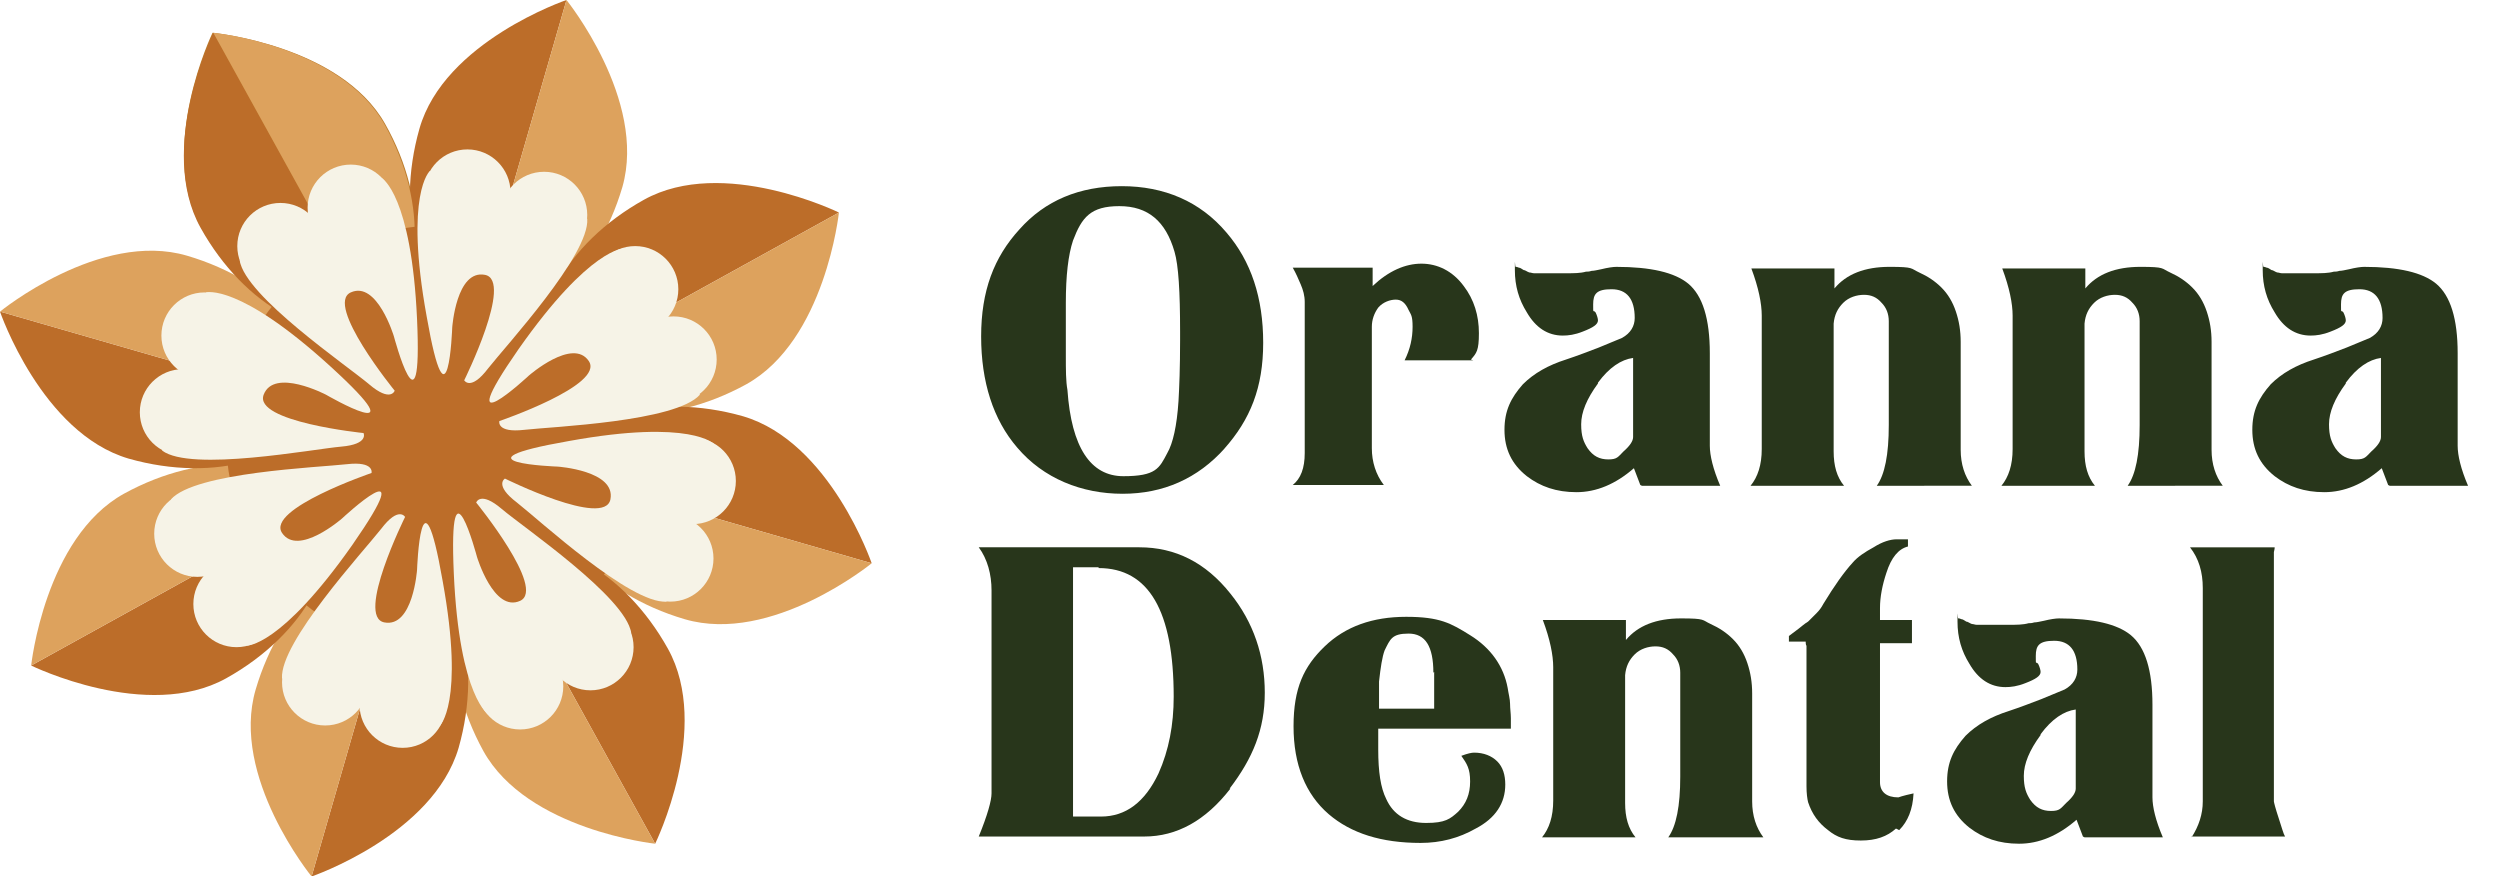 <svg xmlns="http://www.w3.org/2000/svg" id="Layer_1" viewBox="0 0 312.9 109.7"><defs><style>      .st0 {        fill: #dda25d;      }      .st1 {        fill: #f6f3e7;      }      .st1a {        fill: #28361B;      }      .st2 {        fill: #bb7c2c;      }      .st3 {        fill: #bc6d29;      }    </style></defs><g><path class="st2" d="M25.2,28.5c5.6,9.9,15.2,15,21.6,11.4,6.3-3.6,7-14.5,1.4-24.4-5.6-9.9-21.6-11.4-21.6-11.4,0,0-7,14.5-1.4,24.4Z"></path><g><g><path class="st3" d="M59.5,39.5c-7-2-10.1-12.5-7-23.4C55.6,5.2,70.9,0,70.9,0"></path><path class="st0" d="M59.5,39.5c7,2,15.2-5.2,18.4-16.1C81,12.5,70.9,0,70.9,0"></path></g><g><path class="st3" d="M69,46.5c-3.5-6.4,1.7-16,11.6-21.5,9.9-5.5,24.4,1.6,24.4,1.6"></path><path class="st0" d="M69,46.5c3.5,6.4,14.4,7.1,24.4,1.6,9.9-5.5,11.6-21.5,11.6-21.5"></path></g><g><path class="st3" d="M69.6,59.1c2-7,12.5-10.1,23.4-7,10.9,3.2,16.1,18.4,16.1,18.4"></path><path class="st0" d="M69.6,59.1c-2,7,5.2,15.2,16.1,18.4,10.9,3.2,23.4-7,23.4-7"></path></g><g><path class="st3" d="M62.1,69.6c6.4-3.5,16,1.7,21.5,11.6s-1.6,24.4-1.6,24.4"></path><path class="st0" d="M62.1,69.6c-6.4,3.5-7.1,14.4-1.6,24.4,5.5,9.9,21.5,11.6,21.5,11.6"></path></g><g><path class="st3" d="M50.4,70.2c7,2,10.1,12.5,7,23.4-3.2,10.9-18.4,16.1-18.4,16.1"></path><path class="st0" d="M50.4,70.2c-7-2-15.2,5.2-18.4,16.1-3.2,10.9,7,23.4,7,23.4"></path></g><g><path class="st3" d="M39.9,63.4c3.5,6.4-1.7,16-11.6,21.5-9.9,5.5-24.4-1.6-24.4-1.6"></path><path class="st0" d="M39.9,63.4c-3.5-6.4-14.4-7.1-24.4-1.6-9.9,5.5-11.6,21.5-11.6,21.5"></path></g><g><path class="st3" d="M39.5,50.4c-2,7-12.5,10.1-23.4,7C5.2,54.2,0,39,0,39"></path><path class="st0" d="M39.5,50.4c2-7-5.2-15.2-16.1-18.4S0,39,0,39"></path></g><g><path class="st3" d="M46.6,40.1c-6.4,3.5-16-1.7-21.5-11.6-5.5-9.9,1.6-24.4,1.6-24.4"></path><path class="st0" d="M46.6,40.1c6.4-3.5,7.1-14.4,1.6-24.4S26.7,4.1,26.7,4.1"></path></g></g><circle class="st3" cx="55" cy="54.9" r="26.7"></circle><g><g><g><circle class="st1" cx="68.1" cy="26.9" r="5.4"></circle><circle class="st1" cx="58.5" cy="24.1" r="5.4"></circle></g><path class="st1" d="M53.8,21.4s-3.2,2.8-.4,18.2c2.7,15.4,3.2,1.4,3.2,1.4,0,0,.5-7.3,4.1-6.6s-2.6,13.2-2.6,13.2c0,0,.8,1.4,3-1.5,2.2-2.8,12.7-14.2,12.4-18.7"></path></g><g><g><circle class="st1" cx="40.7" cy="85.4" r="5.4"></circle><circle class="st1" cx="50.4" cy="88.2" r="5.4"></circle></g><path class="st1" d="M55,90.9s3.2-2.8.4-18.2c-2.7-15.4-3.2-1.4-3.2-1.4,0,0-.5,7.3-4.1,6.6s2.6-13.2,2.6-13.2c0,0-.8-1.4-3,1.5-2.2,2.8-12.7,14.2-12.4,18.7"></path></g><g><g><circle class="st1" cx="84.3" cy="45" r="5.4"></circle><circle class="st1" cx="79.5" cy="36.2" r="5.4"></circle></g><path class="st1" d="M78.1,31.1s-4.2-.2-13.2,12.6c-8.9,12.8,1.3,3.3,1.3,3.3,0,0,5.5-4.8,7.5-1.8s-11.2,7.5-11.2,7.5c0,0-.4,1.5,3.1,1.1s19-1,22-4.4"></path></g><g><g><circle class="st1" cx="83.9" cy="69.9" r="5.4"></circle><circle class="st1" cx="86.7" cy="60.2" r="5.4"></circle></g><path class="st1" d="M89.4,55.6s-2.8-3.2-18.2-.4c-15.4,2.7-1.4,3.2-1.4,3.2,0,0,7.3.5,6.6,4.1s-13.2-2.6-13.2-2.6c0,0-1.4.8,1.5,3,2.8,2.2,14.2,12.7,18.7,12.4"></path></g><g><g><circle class="st1" cx="35.1" cy="30.8" r="5.4"></circle><circle class="st1" cx="43.9" cy="26" r="5.4"></circle></g><path class="st1" d="M47.8,22.3s3.7,2.1,4.4,17.7c.7,15.6-2.9,2.1-2.9,2.1,0,0-2.1-7-5.4-5.5-3.3,1.5,5.5,12.3,5.5,12.3,0,0-.5,1.5-3.2-.8-2.7-2.3-15.5-11-16.2-15.5"></path></g><g><g><circle class="st1" cx="22.9" cy="51.6" r="5.4"></circle><circle class="st1" cx="25.6" cy="42" r="5.4"></circle></g><path class="st1" d="M25.8,36.6s4.1-1.2,15.6,9.3c11.5,10.5-.6,3.5-.6,3.5,0,0-6.5-3.4-7.8,0s12.5,4.8,12.5,4.8c0,0,.7,1.4-2.8,1.7s-18.8,3.2-22.4.5"></path></g><g><g><circle class="st1" cx="73.9" cy="81" r="5.4"></circle><circle class="st1" cx="65.1" cy="85.9" r="5.4"></circle></g><path class="st1" d="M61.2,89.5s-3.7-2.1-4.4-17.7c-.7-15.6,2.9-2.1,2.9-2.1,0,0,2.1,7,5.4,5.5,3.3-1.5-5.5-12.3-5.5-12.3,0,0,.5-1.5,3.2.8s15.5,11,16.2,15.5"></path></g><g><g><circle class="st1" cx="24.7" cy="66.8" r="5.4"></circle><circle class="st1" cx="29.6" cy="75.6" r="5.4"></circle></g><path class="st1" d="M30.9,80.8s4.2.2,13.2-12.6c8.9-12.8-1.3-3.3-1.3-3.3,0,0-5.5,4.8-7.5,1.8-2-3,11.2-7.5,11.2-7.5,0,0,.4-1.5-3.1-1.1-3.5.4-19,1-22,4.4"></path></g></g></g><g><path class="st1a" d="M153.3,56.1c-3.4,3.8-7.7,5.7-12.8,5.7s-9.9-1.9-13.2-5.8c-3-3.5-4.5-8.2-4.5-13.9s1.6-9.9,4.8-13.4c3.2-3.6,7.5-5.4,12.8-5.4s9.8,1.9,13.1,5.8c3.1,3.6,4.6,8.2,4.6,13.8s-1.6,9.6-4.9,13.3ZM147,31.5c-1.1-3.8-3.3-5.7-6.9-5.7s-4.7,1.4-5.8,4.3c-.6,1.8-.9,4.4-.9,7.8s0,4.8,0,6.6c0,1.8,0,3.2.2,4.3.5,7.2,2.9,10.8,7,10.8s4.5-1,5.5-2.9c.7-1.2,1.2-3.4,1.4-6.5.1-1.7.2-4.2.2-7.6v-1.1c0-5-.2-8.3-.7-10Z"></path><path class="st1a" d="M184.4,45.1h-8.6c.7-1.4,1-2.8,1-4.2s-.2-1.5-.5-2.1c-.4-.9-.9-1.3-1.6-1.3s-1.6.3-2.2,1c-.5.7-.8,1.5-.8,2.4v7.6c0,1.7,0,3.2,0,4.5v3.1c0,1.7.5,3.3,1.5,4.6h-11.4c1-.8,1.5-2.1,1.5-4v-18.9c0-.8-.2-1.5-.5-2.2-.3-.7-.6-1.4-1-2.1h10v2.3c2-1.9,4.1-2.8,6.1-2.8s3.9.9,5.3,2.8c1.3,1.7,1.9,3.7,1.9,5.9s-.3,2.5-1,3.3Z"></path><path class="st1a" d="M205.3,60.7l-.8-2.1c-2.3,2-4.7,3-7.2,3s-4.5-.7-6.2-2c-1.9-1.5-2.8-3.4-2.8-5.8s.8-4,2.3-5.7c1.4-1.4,3.2-2.4,5.4-3.1,1.5-.5,2.8-1,4.1-1.5,1-.4,1.9-.8,2.9-1.2,1.1-.6,1.6-1.5,1.6-2.5,0-2.4-1-3.6-2.9-3.6s-2.3.6-2.3,1.9,0,.6.3,1c.2.4.3.8.3,1,0,.5-.6.9-1.9,1.4-1,.4-1.8.5-2.5.5-1.9,0-3.4-1-4.5-2.9-1-1.6-1.5-3.3-1.5-5.3s0-.4.1-.4.2,0,.4.1c.2,0,.4.2.6.3.2,0,.4.2.7.3.2,0,.4.1.6.1h.7c1.3,0,2.4,0,3.3,0,1,0,1.8,0,2.5-.2.2,0,.4,0,.7-.1.3,0,.7-.1,1.2-.2.8-.2,1.5-.3,1.9-.3,4.3,0,7.3.7,9,2.1,1.8,1.5,2.7,4.4,2.7,8.7v11.6c0,1.2.4,2.9,1.3,5h-9.8ZM200,48c-1.4,1.9-2.1,3.6-2.1,5.1s.3,2.2.8,3c.7,1,1.5,1.4,2.6,1.4s1.2-.3,1.9-1c.8-.7,1.2-1.3,1.2-1.8v-8c0-.5,0-1.2,0-1.9-1.5.2-3,1.2-4.4,3.1Z"></path><path class="st1a" d="M240.7,60.8c-1.3,0-2.4,0-3.4,0h-2.4c1-1.4,1.5-3.9,1.5-7.6v-2.7c0-1.1,0-2.3,0-3.8,0-1.5,0-2.7,0-3.8v-2.7c0-.9-.3-1.7-.9-2.3-.6-.7-1.3-1-2.2-1s-1.9.3-2.6,1c-.7.7-1.1,1.5-1.2,2.6v9.9c0,1.4,0,2.5,0,3.6v2.5c0,1.8.4,3.2,1.3,4.3h-11.7c.9-1.1,1.4-2.6,1.4-4.6v-16.7c0-1.5-.4-3.5-1.3-5.9h10.4v2.5c1.5-1.8,3.8-2.7,6.9-2.7s2.6.2,3.7.7c1.1.5,2,1.1,2.8,1.9.8.8,1.4,1.8,1.8,3,.4,1.2.6,2.4.6,3.8v9.9c0,.8,0,1.5,0,2.1v1.5c0,1.8.5,3.3,1.4,4.5h-5.9Z"></path><path class="st1a" d="M272.1,60.8c-1.3,0-2.4,0-3.4,0h-2.4c1-1.4,1.5-3.9,1.5-7.6v-2.7c0-1.1,0-2.3,0-3.8,0-1.5,0-2.7,0-3.8v-2.7c0-.9-.3-1.7-.9-2.3-.6-.7-1.3-1-2.2-1s-1.9.3-2.6,1c-.7.7-1.1,1.5-1.2,2.6v9.9c0,1.4,0,2.5,0,3.6v2.5c0,1.8.4,3.2,1.3,4.3h-11.7c.9-1.1,1.4-2.6,1.4-4.6v-16.7c0-1.5-.4-3.5-1.3-5.9h10.4v2.5c1.5-1.8,3.8-2.7,6.9-2.7s2.6.2,3.7.7c1.1.5,2,1.1,2.8,1.9.8.8,1.4,1.8,1.8,3,.4,1.2.6,2.4.6,3.8v9.9c0,.8,0,1.5,0,2.1v1.5c0,1.8.5,3.3,1.4,4.5h-5.9Z"></path><path class="st1a" d="M298.9,60.7l-.8-2.1c-2.3,2-4.7,3-7.2,3s-4.5-.7-6.2-2c-1.9-1.5-2.8-3.4-2.8-5.8s.8-4,2.3-5.7c1.4-1.4,3.2-2.4,5.4-3.1,1.5-.5,2.8-1,4.1-1.5,1-.4,1.9-.8,2.9-1.2,1.1-.6,1.6-1.5,1.6-2.5,0-2.4-1-3.6-2.9-3.6s-2.3.6-2.3,1.9,0,.6.3,1c.2.4.3.8.3,1,0,.5-.6.9-1.9,1.4-1,.4-1.8.5-2.5.5-1.9,0-3.4-1-4.5-2.9-1-1.6-1.5-3.3-1.5-5.3s0-.4.1-.4.2,0,.4.1c.2,0,.4.2.6.3.2,0,.4.2.7.3.2,0,.4.1.6.1h.7c1.3,0,2.4,0,3.3,0,1,0,1.8,0,2.5-.2.2,0,.4,0,.7-.1.3,0,.7-.1,1.2-.2.8-.2,1.5-.3,1.9-.3,4.3,0,7.3.7,9,2.1,1.8,1.5,2.7,4.4,2.7,8.7v11.6c0,1.2.4,2.9,1.3,5h-9.8ZM293.6,48c-1.4,1.9-2.1,3.6-2.1,5.1s.3,2.2.8,3c.7,1,1.5,1.4,2.6,1.4s1.2-.3,1.9-1c.8-.7,1.2-1.3,1.2-1.8v-8c0-.5,0-1.2,0-1.9-1.5.2-3,1.2-4.4,3.1Z"></path><path class="st1a" d="M154,98.7c-3.1,4-6.7,6-10.8,6h-4.1c-1.6,0-3.6,0-5.8,0s-4.1,0-5.8,0h-4.1c-.1,0-.2,0-.4,0-.1,0-.3,0-.5,0,1.1-2.7,1.6-4.5,1.6-5.4v-25.4c0-2-.5-3.9-1.6-5.4h20.1c4.5,0,8.3,1.9,11.4,5.8,2.9,3.6,4.3,7.8,4.3,12.4s-1.5,8.2-4.4,12ZM137.5,71h-3.2v31.2h.8c.3,0,.6,0,1,0,.4,0,.7,0,1,0h.7c3.1,0,5.5-1.8,7.2-5.4,1.3-2.9,1.9-6.1,1.9-9.6,0-10.7-3.1-16.1-9.4-16.1Z"></path><path class="st1a" d="M172.5,91.2v2.6c0,2.8.3,4.8,1,6.2.9,2,2.6,3,5,3s3-.5,4-1.4c1-1,1.5-2.2,1.5-3.8s-.4-2.2-1.1-3.2c.8-.3,1.3-.4,1.6-.4,1.2,0,2.2.4,2.9,1.1.7.7,1,1.7,1,2.9,0,2.3-1.2,4.2-3.7,5.5-2.1,1.2-4.4,1.8-6.9,1.8-4.9,0-8.7-1.2-11.5-3.6-2.9-2.5-4.4-6.2-4.4-11s1.3-7.5,3.9-10c2.6-2.5,6-3.7,10.2-3.7s5.6.8,8,2.3c2.6,1.6,4.2,3.9,4.7,6.6.1.7.3,1.4.3,2s.1,1.2.1,1.8v.6c0,.2,0,.4,0,.7h-16.7ZM179.4,84.2c0-3.3-1-4.9-3.1-4.9s-2.3.7-3,2.1c-.3.8-.5,2.1-.7,3.9,0,.4,0,.7,0,1.1s0,.8,0,1.2v.4c0,.2,0,.4,0,.7h6.9v-4.6Z"></path><path class="st1a" d="M214.6,104.8c-1.3,0-2.4,0-3.4,0h-2.4c1-1.4,1.5-3.9,1.5-7.6v-2.7c0-1.1,0-2.3,0-3.8,0-1.5,0-2.7,0-3.8v-2.7c0-.9-.3-1.7-.9-2.3-.6-.7-1.3-1-2.2-1s-1.9.3-2.6,1c-.7.7-1.1,1.5-1.2,2.6v9.9c0,1.4,0,2.5,0,3.6v2.5c0,1.8.4,3.2,1.3,4.3h-11.7c.9-1.1,1.4-2.6,1.4-4.6v-16.7c0-1.5-.4-3.5-1.3-5.9h10.4v2.5c1.5-1.8,3.8-2.7,6.9-2.7s2.6.2,3.7.7c1.1.5,2,1.1,2.8,1.9.8.8,1.4,1.8,1.8,3,.4,1.2.6,2.4.6,3.8v9.9c0,.8,0,1.5,0,2.1v1.5c0,1.8.5,3.3,1.4,4.5h-5.9Z"></path><path class="st1a" d="M237.3,103.7c-1.1,1-2.5,1.5-4.4,1.5s-3-.4-4.1-1.3c-1.2-.9-2-2-2.5-3.5-.1-.4-.2-1.1-.2-2v-17.6c-.1,0-.1-.5-.1-.5-.1,0-.3,0-.5,0s-.4,0-.8,0c-.3,0-.6,0-.8,0v-.7c.4-.3.8-.6,1.2-.9.4-.3.7-.6,1.2-.9.4-.4.8-.8,1.1-1.1s.6-.7.8-1.1c1.4-2.3,2.6-4,3.7-5.2.6-.7,1.5-1.3,2.6-1.9,1.1-.7,2.1-1,2.9-1h1.4v.9c-1.2.3-2.1,1.4-2.7,3.3-.5,1.5-.8,3-.8,4.4v1.5h4v2.9h-4v15.9c0,.1,0,.4,0,.7,0,.3,0,.6,0,.8,0,1.2.8,1.9,2.3,1.9,0,0,.5-.2,1.9-.5-.1,2-.7,3.5-1.8,4.6Z"></path><path class="st1a" d="M260.7,104.7l-.8-2.1c-2.3,2-4.7,3-7.2,3s-4.5-.7-6.2-2c-1.9-1.5-2.8-3.4-2.8-5.8s.8-4,2.3-5.7c1.4-1.4,3.2-2.4,5.4-3.1,1.5-.5,2.8-1,4.1-1.5,1-.4,1.9-.8,2.9-1.2,1.1-.6,1.6-1.5,1.6-2.5,0-2.4-1-3.6-2.9-3.6s-2.3.6-2.3,1.9,0,.6.3,1c.2.4.3.8.3,1,0,.5-.6.9-1.9,1.4-1,.4-1.8.5-2.5.5-1.9,0-3.4-1-4.5-2.9-1-1.6-1.5-3.3-1.5-5.3s0-.4.1-.4.2,0,.4.1c.2,0,.4.2.6.3.2,0,.4.2.7.3.2,0,.4.1.6.1h.7c1.3,0,2.4,0,3.3,0,1,0,1.8,0,2.5-.2.2,0,.4,0,.7-.1.3,0,.7-.1,1.2-.2.8-.2,1.5-.3,1.9-.3,4.3,0,7.3.7,9,2.1,1.8,1.5,2.7,4.4,2.7,8.7v11.6c0,1.2.4,2.9,1.3,5h-9.8ZM255.4,92c-1.4,1.9-2.1,3.6-2.1,5.1s.3,2.2.8,3c.7,1,1.5,1.4,2.6,1.4s1.2-.3,1.9-1c.8-.7,1.2-1.3,1.2-1.8v-8c0-.5,0-1.2,0-1.9-1.5.2-3,1.2-4.4,3.1Z"></path><path class="st1a" d="M274.3,104.8c.9-1.4,1.4-2.9,1.4-4.5v-26.7c0-2-.5-3.7-1.6-5.1h10.6c0,.3-.1.5-.1.6v31.2c0,.1.2.9.6,2.1.4,1.2.6,2,.8,2.3h-11.7Z"></path></g></svg>